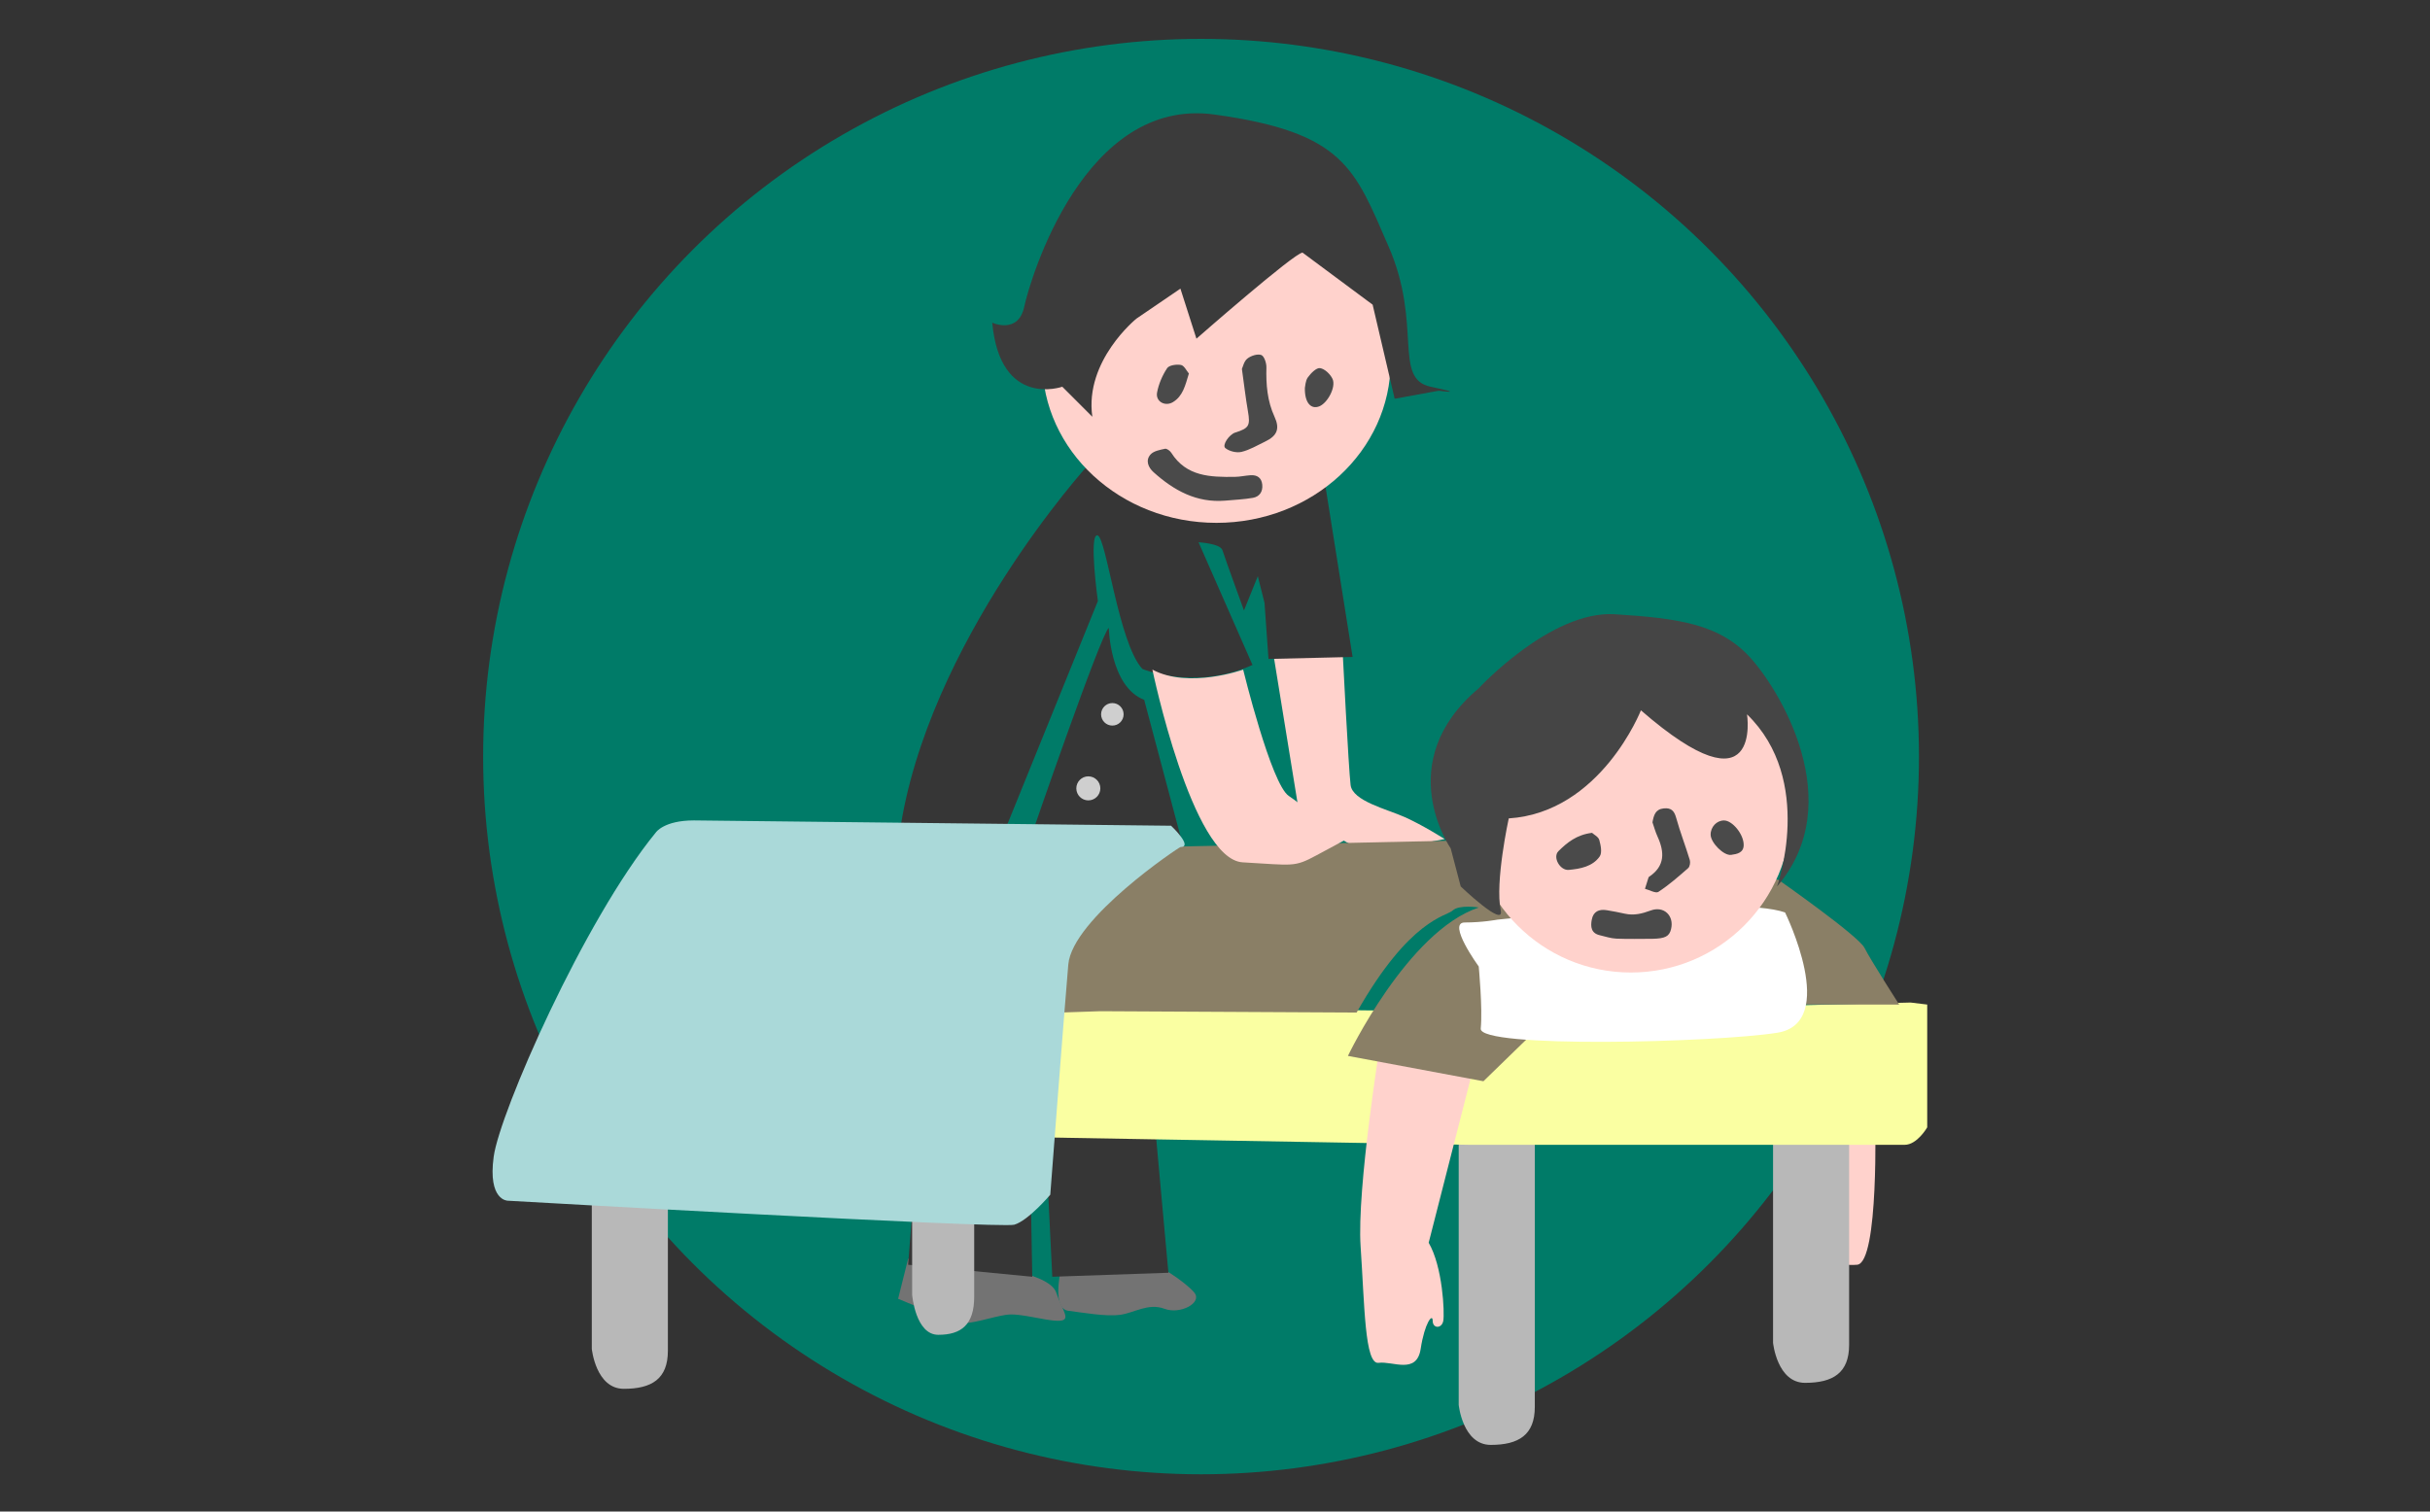 <?xml version="1.0" encoding="utf-8"?>
<!-- Generator: Adobe Illustrator 16.0.0, SVG Export Plug-In . SVG Version: 6.00 Build 0)  -->
<!DOCTYPE svg PUBLIC "-//W3C//DTD SVG 1.1//EN" "http://www.w3.org/Graphics/SVG/1.1/DTD/svg11.dtd">
<svg version="1.1" id="Layer_1" xmlns="http://www.w3.org/2000/svg" xmlns:xlink="http://www.w3.org/1999/xlink" x="0px" y="0px"
	 width="450px" height="280px" viewBox="0 0 450 280" enable-background="new 0 0 450 280" xml:space="preserve">
<rect x="0" y="0" width="450" height="280" fill="#333333" stroke="none"/>
<circle fill="#007B68" cx="222.417" cy="140.147" r="132.946"/>
<path fill-rule="evenodd" clip-rule="evenodd" fill="#737373" d="M196.351,235.763c0,0-1.482,6.671,1.482,7.045
	c2.967,0.37,7.046,1.11,9.639,0.742c2.597-0.372,5.191-2.227,8.159-1.116c2.964,1.116,7.044-1.11,5.561-2.965
	c-1.483-1.852-7.414-5.933-9.64-5.933C209.327,233.536,196.351,235.763,196.351,235.763z"/>
<path fill-rule="evenodd" clip-rule="evenodd" fill="#737373" d="M185.229,235.019c0,0,9.268,1.114,10.381,4.45
	c1.112,3.339,2.966,5.191,0.37,5.191c-2.594,0-7.044-1.482-9.639-1.11c-2.595,0.368-6.674,1.854-8.527,1.484
	c-1.855-0.374-11.495-4.453-11.495-4.453l1.855-7.417L185.229,235.019z"/>
<polygon fill-rule="evenodd" clip-rule="evenodd" fill="#363636" points="213.034,199.059 216.371,235.763 194.868,236.503 
	193.015,198.687 "/>
<polygon fill-rule="evenodd" clip-rule="evenodd" fill="#363636" points="190.417,194.608 191.161,236.503 168.173,234.28 
	171.139,196.09 "/>
<path fill-rule="evenodd" clip-rule="evenodd" fill="#FFD2CC" d="M347.253,206.841c0,0,0.74,27.069-3.338,27.439
	c-4.078,0.368-7.413-1.854-7.413-1.854l0.739-12.236v-13.349H347.253z"/>
<path fill-rule="evenodd" clip-rule="evenodd" fill="#B8B8B8" d="M270.13,210.182v50.054c0,0,0.745,7.414,5.937,7.414
	c5.186,0,8.156-1.854,8.156-7.048s0-51.537,0-51.537L270.13,210.182z"/>
<path fill-rule="evenodd" clip-rule="evenodd" fill="#B8B8B8" d="M328.343,198.687v50.051c0,0,0.741,7.417,5.934,7.417
	c5.188,0,8.153-1.852,8.153-7.043c0-5.193,0-51.539,0-51.539L328.343,198.687z"/>
<path fill-rule="evenodd" clip-rule="evenodd" fill="#FAFFA2" d="M186.394,186.448L282,187.475l71.82-1.767l3.071,0.374v22.747
	c0,0-1.846,3.236-4.185,3.236c-2.344,0-80.459,0-80.459,0l-87.391-1.519L186.394,186.448z"/>
<path fill-rule="evenodd" clip-rule="evenodd" fill="#B8B8B8" d="M109.592,220.932v28.92c0,0,0.742,7.411,5.933,7.411
	s8.156-1.854,8.156-7.041c0-5.188,0-30.402,0-30.402L109.592,220.932z"/>
<path fill-rule="evenodd" clip-rule="evenodd" fill="#B8B8B8" d="M168.915,210.919v28.923c0,0,0.605,7.415,4.84,7.415
	c4.234,0,6.652-1.853,6.652-7.046c0-5.192,0-30.404,0-30.404L168.915,210.919z"/>
<path fill-rule="evenodd" clip-rule="evenodd" fill="#FFD2CC" d="M255.674,192.756c0,0-4.449,27.434-3.707,38.184
	c0.739,10.756,0.739,21.879,3.333,21.509c2.6-0.37,7.05,2.225,7.79-2.597c0.738-4.817,2.223-6.674,2.223-5.191
	c0,1.48,1.703,1.484,1.962,0c0.264-1.482-0.106-10.012-2.704-14.459l8.901-34.851L255.674,192.756z"/>
<path fill-rule="evenodd" clip-rule="evenodd" fill="#FFD2CC" d="M235.653,120.205l4.817,29.663c0,0,10.011,8.154,13.72,7.784
	s13.348-2.225,13.348-2.225s-4.08-2.592-7.414-4.076c-3.338-1.483-9.643-2.968-10.013-5.935c-0.373-2.963-1.483-24.842-1.483-24.842
	L235.653,120.205z"/>
<path fill-rule="evenodd" clip-rule="evenodd" fill="#363636" d="M201.541,86.098c0,0-29.883,32.827-34.961,68.319l19.761-1.212
	l16.97-41.871c0,0-1.724-12.442-0.079-12.166c1.647,0.276,3.87,19.926,8.32,24.747c0,0,9.64,4.078,20.392-0.741l-9.99-22.725
	c0,0,4.045,0.223,4.422,1.464c0.379,1.24,3.988,11.166,3.988,11.166l2.565-6.355l1.24,4.955l0.737,10.383l15.574-0.37l-5.188-32.628
	L201.541,86.098z"/>
<path fill-rule="evenodd" clip-rule="evenodd" fill="#363636" d="M191.161,154.317c0,0,12.772-37.086,14.172-38.011
	c0,0,0.216,10.898,6.554,13.331l7.452,28.016C219.339,157.652,193.755,158.022,191.161,154.317z"/>
<ellipse fill-rule="evenodd" clip-rule="evenodd" fill="#FFD2CC" cx="225.271" cy="67.004" rx="32.256" ry="29.847"/>
<path fill-rule="evenodd" clip-rule="evenodd" fill="#3B3B3B" d="M241.214,46.796c-1.484,0-19.651,15.942-19.651,15.942l-2.967-9.27
	l-8.155,5.561c0,0-9.641,7.785-8.157,18.17l-5.562-5.562c0,0-11.493,4.076-12.977-11.864c0,0,4.819,2.225,5.933-2.966
	c1.111-5.192,11.122-38.931,35.223-35.593c24.102,3.337,25.951,10.011,32.253,24.471c6.305,14.458,0.746,24.468,7.789,25.952
	c7.044,1.483,1.482,0.74,1.482,0.74l-8.155,1.484l-4.079-17.425L241.214,46.796z"/>
<path fill-rule="evenodd" clip-rule="evenodd" fill="#4A4A4A" d="M226.892,92.738c-5.321,0.438-9.518-1.894-13.272-5.271
	c-0.978-0.876-1.543-2.189-0.554-3.286c0.583-0.645,1.741-0.85,2.681-1.052c0.328-0.069,0.927,0.377,1.158,0.743
	c2.804,4.434,7.251,4.509,11.734,4.464c0.979-0.01,1.952-0.241,2.931-0.306c1.226-0.083,2.05,0.462,2.182,1.736
	c0.133,1.281-0.493,2.233-1.728,2.452C230.338,92.517,228.603,92.576,226.892,92.738z"/>
<path fill-rule="evenodd" clip-rule="evenodd" fill="#4A4A4A" d="M229.983,68.344c0.18-0.372,0.374-1.409,1-1.911
	c0.663-0.532,1.869-0.929,2.584-0.675c0.541,0.193,0.978,1.508,0.953,2.31c-0.08,3.156,0.156,6.215,1.503,9.13
	c1.021,2.209,0.499,3.533-1.746,4.603c-1.438,0.684-2.849,1.549-4.373,1.907c-0.922,0.215-2.265-0.107-2.993-0.708
	c-0.638-0.526,0.704-2.518,1.837-2.874c2.568-0.804,2.808-1.296,2.349-3.958C230.677,73.75,230.397,71.306,229.983,68.344z"/>
<path fill-rule="evenodd" clip-rule="evenodd" fill="#4A4A4A" d="M220.163,69.191c-0.677,2.237-1.11,4.179-2.947,5.294
	c-1.464,0.885-3.255-0.113-2.943-1.775c0.293-1.578,0.977-3.169,1.86-4.506c0.365-0.557,1.748-0.756,2.57-0.598
	C219.3,67.72,219.73,68.687,220.163,69.191z"/>
<path fill-rule="evenodd" clip-rule="evenodd" fill="#4A4A4A" d="M241.643,71.852c0.084-0.333,0.091-1.311,0.559-1.959
	c0.547-0.762,1.579-1.802,2.246-1.703c0.874,0.129,1.908,1.118,2.315,1.995c0.693,1.479-0.904,4.453-2.434,5.078
	C242.785,75.892,241.578,74.606,241.643,71.852z"/>
<path fill-rule="evenodd" clip-rule="evenodd" fill="#8A7F66" d="M210.34,156.976l66.346-1.422l52.646,7.414
	c0,0,14.828,10.382,15.941,12.608c1.112,2.223,6.426,10.506,6.426,10.506h-18.906c0,0-5.683,1.729-7.91,3.209
	c-2.223,1.482-41.155,2.227-41.155,2.227l-9.018,8.768l-25.094-4.691c0,0,11.028-23.1,24.238-27.494c0,0-3.637-0.572-4.833,0.555
	c-1.198,1.123-7.91,1.482-17.797,18.908l-47.457-0.248l-7.416,0.248C196.352,187.562,198.125,162.104,210.34,156.976z"/>
<path fill-rule="evenodd" clip-rule="evenodd" fill="#FFFFFF" d="M277.273,170.357c0,0,44.025-4.672,53.296-1.333
	c0,0,10.07,20.466-1.452,22.282c-11.525,1.819-55.277,2.927-54.906-0.777c0.369-3.711-0.371-11.497-0.371-11.497
	s-5.932-8.153-2.595-8.153C274.58,170.879,277.273,170.357,277.273,170.357z"/>
<path fill-rule="evenodd" clip-rule="evenodd" fill="#FFD2CC" d="M272.357,150.484c0-16.382,13.279-29.658,29.662-29.658
	c16.382,0,29.659,13.276,29.659,29.658c0,16.383-13.277,29.663-29.659,29.663C285.637,180.147,272.357,166.867,272.357,150.484z"/>
<path fill-rule="evenodd" clip-rule="evenodd" fill="#AAD9D9" d="M128.501,151.972l88.366,0.985c0,0,4.201,3.955,1.729,3.955
	c-0.246,0-20.02,13.225-20.763,21.753c-0.74,8.527-3.337,42.641-3.337,42.641s-4.079,4.816-6.673,5.557
	c-2.595,0.742-93.803-4.446-93.803-4.446s-3.708,0-2.596-8.158c1.113-8.155,16.685-43.751,30.032-60.062
	C121.456,154.195,122.94,151.972,128.501,151.972z"/>
<path fill-rule="evenodd" clip-rule="evenodd" fill="#4A4A4A" d="M306.014,152.333c0.24-1.354,0.554-2.425,2.075-2.585
	c1.369-0.142,1.943,0.411,2.309,1.733c0.731,2.635,1.728,5.195,2.525,7.815c0.137,0.443,0.018,1.229-0.293,1.505
	c-1.771,1.556-3.561,3.12-5.519,4.409c-0.494,0.321-1.641-0.352-2.486-0.57c0.219-0.706,0.436-1.415,0.663-2.121
	c0.018-0.051,0.081-0.093,0.129-0.126c2.932-1.975,2.844-4.552,1.539-7.42C306.549,154.089,306.296,153.136,306.014,152.333z"/>
<path fill-rule="evenodd" clip-rule="evenodd" fill="#4A4A4A" d="M306.014,173.902c-2.231,0-4.469,0.067-6.695-0.031
	c-1.024-0.042-2.039-0.392-3.053-0.627c-1.616-0.374-1.744-1.566-1.493-2.889c0.285-1.52,1.335-1.98,2.752-1.756
	c1.14,0.182,2.272,0.41,3.398,0.656c1.666,0.364,3.153-0.002,4.759-0.597c2.46-0.911,4.38,0.988,3.773,3.458
	C309.12,173.474,308.35,173.848,306.014,173.902z"/>
<path fill-rule="evenodd" clip-rule="evenodd" fill="#4A4A4A" d="M294.823,154.275c0.351,0.328,1.173,0.729,1.339,1.316
	c0.275,0.976,0.56,2.378,0.075,3.06c-1.316,1.871-3.588,2.293-5.723,2.484c-1.636,0.146-3.029-2.358-1.915-3.467
	C290.177,156.104,291.966,154.616,294.823,154.275z"/>
<path fill-rule="evenodd" clip-rule="evenodd" fill="#4A4A4A" d="M316.785,154.638c-0.029-1.447,1.116-2.671,2.486-2.658
	c1.539,0.013,3.61,2.517,3.634,4.493c0.018,1.519-1.249,1.729-2.314,1.88C319.213,158.552,316.814,156.104,316.785,154.638z"/>
<path fill-rule="evenodd" clip-rule="evenodd" fill="#FFD2CC" d="M213.406,124.038c0,0,7.321,35.172,16.731,35.7
	c9.413,0.529,9.468,0.956,13.665-1.306c4.196-2.261,7.347-3.955,7.347-3.955s1.035-3.585-3.8-3.404
	c-4.833,0.188-5.419-1.467-8.686-3.637c-3.265-2.175-8.451-23.398-8.451-23.398S220.154,127.657,213.406,124.038z"/>
<path fill-rule="evenodd" clip-rule="evenodd" fill="#454545" d="M303.873,131.578c0,0-7.417,18.907-24.475,20.022
	c0,0-2.592,11.864-1.479,17.055c0.713,3.32-7.415-4.45-7.415-4.45l-1.853-7.044c0,0-11.125-15.942,5.188-29.663
	c0,0,13.349-14.46,25.212-13.716c11.863,0.741,19.278,1.854,24.839,7.786c5.562,5.93,18.539,27.064,5.193,42.637
	c0,0,7.044-19.648-5.561-31.884C323.523,132.32,326.489,151.227,303.873,131.578z"/>
<circle fill-rule="evenodd" clip-rule="evenodd" fill="#CFCFCF" cx="205.992" cy="132.32" r="2.086"/>
<path fill-rule="evenodd" clip-rule="evenodd" fill="#CFCFCF" d="M199.318,146.038c0-1.228,0.994-2.229,2.223-2.229
	s2.226,1.001,2.226,2.229c0,1.226-0.998,2.224-2.226,2.224S199.318,147.264,199.318,146.038z"/>
</svg>
